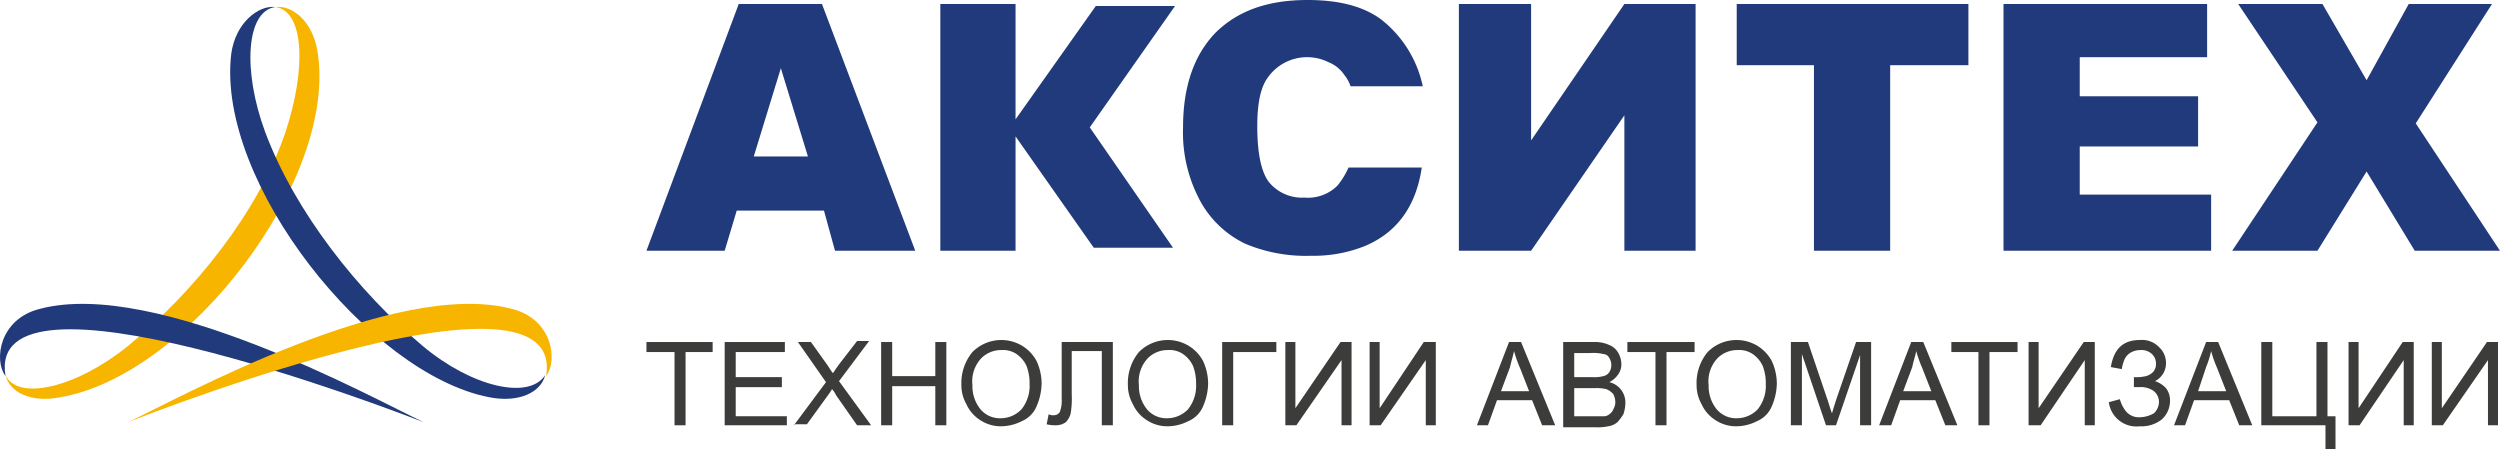 <svg xmlns="http://www.w3.org/2000/svg" viewBox="2184 -431 249.251 44.8">
  <defs>
    <style>
      .cls-1 {
        fill: #3c3c3b;
      }

      .cls-2, .cls-4 {
        fill: #213a7b;
      }

      .cls-3 {
        fill: #f8b500;
      }

      .cls-3, .cls-4 {
        fill-rule: evenodd;
      }
    </style>
  </defs>
  <g id="Group_789" data-name="Group 789" transform="translate(2183.951 -431)">
    <path id="Path_531" data-name="Path 531" class="cls-1" d="M67.3,42.4V35.1H64.5v-1h6.6v1H68.4v7.3Z"/>
    <path id="Path_532" data-name="Path 532" class="cls-1" d="M72.3,42.4V34.1h6v1H73.4v2.5H78v1H73.4v2.9h5.1v.9Z"/>
    <path id="Path_533" data-name="Path 533" class="cls-1" d="M79.2,42.4l3.2-4.3-2.8-4h1.3l1.5,2.1c.3.4.5.8.7,1,.2-.3.4-.6.7-1L85.5,34h1.2l-3,4,3.2,4.4H85.5l-2.1-3a2.092,2.092,0,0,0-.4-.6,5.922,5.922,0,0,1-.4.6l-2.1,2.9H79.2Z"/>
    <path id="Path_534" data-name="Path 534" class="cls-1" d="M87.9,42.4V34.1H89v3.4h4.3V34.1h1.1v8.3H93.3V38.5H89v3.9Z"/>
    <path id="Path_535" data-name="Path 535" class="cls-1" d="M95.9,38.4A4.859,4.859,0,0,1,97,35.1a4.051,4.051,0,0,1,5-.6,4.009,4.009,0,0,1,1.4,1.5,5.45,5.45,0,0,1,.5,2.2,5.932,5.932,0,0,1-.5,2.3,2.758,2.758,0,0,1-1.5,1.5,4.552,4.552,0,0,1-2,.5,3.7,3.7,0,0,1-2.1-.6,3.638,3.638,0,0,1-1.4-1.6,3.83,3.83,0,0,1-.5-1.9m1.1,0a3.649,3.649,0,0,0,.8,2.4,2.518,2.518,0,0,0,2,.9,2.878,2.878,0,0,0,2.1-.9,3.742,3.742,0,0,0,.8-2.5,4.844,4.844,0,0,0-.3-1.8,2.94,2.94,0,0,0-1-1.2,2.41,2.41,0,0,0-1.5-.4,2.792,2.792,0,0,0-2,.8A3.371,3.371,0,0,0,97,38.4Z"/>
    <path id="Path_536" data-name="Path 536" class="cls-1" d="M105.8,34.1H111v8.3h-1.1V35h-3v4.3a9.229,9.229,0,0,1-.1,1.9,1.934,1.934,0,0,1-.5.9,1.689,1.689,0,0,1-1,.3,3.445,3.445,0,0,1-.9-.1l.2-1a.9.9,0,0,0,.5.1.713.713,0,0,0,.6-.3,3.09,3.09,0,0,0,.2-1.3V34.1Z"/>
    <path id="Path_537" data-name="Path 537" class="cls-1" d="M112.5,38.4a4.859,4.859,0,0,1,1.1-3.3,4.051,4.051,0,0,1,5-.6A4.009,4.009,0,0,1,120,36a5.45,5.45,0,0,1,.5,2.2,5.932,5.932,0,0,1-.5,2.3,2.758,2.758,0,0,1-1.5,1.5,4.552,4.552,0,0,1-2,.5,3.7,3.7,0,0,1-2.1-.6,3.638,3.638,0,0,1-1.4-1.6,3.83,3.83,0,0,1-.5-1.9m1.1,0a3.649,3.649,0,0,0,.8,2.4,2.518,2.518,0,0,0,2,.9,2.878,2.878,0,0,0,2.1-.9,3.742,3.742,0,0,0,.8-2.5,4.844,4.844,0,0,0-.3-1.8,2.94,2.94,0,0,0-1-1.2,2.41,2.41,0,0,0-1.5-.4,2.792,2.792,0,0,0-2,.8A3.371,3.371,0,0,0,113.6,38.4Z"/>
    <path id="Path_538" data-name="Path 538" class="cls-1" d="M121.9,34.1h5.4v1H123v7.3h-1.1Z"/>
    <path id="Path_539" data-name="Path 539" class="cls-1" d="M128.2,34.1h1v6.6l4.5-6.6h1.1v8.3h-1V35.9l-4.5,6.5h-1.1Z"/>
    <path id="Path_540" data-name="Path 540" class="cls-1" d="M136.6,34.1h1v6.6l4.4-6.6h1.2v8.3h-1V35.9l-4.5,6.5h-1.1Z"/>
    <path id="Path_541" data-name="Path 541" class="cls-1" d="M147.3,42.4l3.2-8.3h1.2l3.4,8.3h-1.3l-1-2.5h-3.5l-.9,2.5Zm2.4-3.4h2.8l-.9-2.3A11.966,11.966,0,0,1,151,35c-.1.5-.3,1.1-.4,1.6Z"/>
    <path id="Path_542" data-name="Path 542" class="cls-1" d="M155.9,42.4V34.1H159a3.339,3.339,0,0,1,1.5.3,1.765,1.765,0,0,1,.9.8,2.279,2.279,0,0,1,.3,1.1,1.689,1.689,0,0,1-.3,1,2.361,2.361,0,0,1-.9.8,2.088,2.088,0,0,1,1.6,2.1,3.6,3.6,0,0,1-.2,1.1,5.546,5.546,0,0,1-.6.8,1.884,1.884,0,0,1-.9.4,5.283,5.283,0,0,1-1.3.1h-3.2Zm1.1-4.8h1.8a3.421,3.421,0,0,0,1.1-.1.918.918,0,0,0,.6-.4,1.325,1.325,0,0,0,0-1.4.675.675,0,0,0-.6-.4,4.153,4.153,0,0,0-1.3-.1H157Zm0,3.9h2.9a.845.845,0,0,0,.6-.2,1,1,0,0,0,.4-.5,1.445,1.445,0,0,0,.2-.7,1.884,1.884,0,0,0-.2-.8,1.794,1.794,0,0,0-.7-.5,4.121,4.121,0,0,0-1.2-.1h-2Z"/>
    <path id="Path_543" data-name="Path 543" class="cls-1" d="M165.1,42.4V35.1h-2.8v-1H169v1h-2.8v7.3Z"/>
    <path id="Path_544" data-name="Path 544" class="cls-1" d="M169.2,38.4a4.859,4.859,0,0,1,1.1-3.3,4.051,4.051,0,0,1,5-.6,4.009,4.009,0,0,1,1.4,1.5,5.45,5.45,0,0,1,.5,2.2,5.932,5.932,0,0,1-.5,2.3,2.758,2.758,0,0,1-1.5,1.5,4.552,4.552,0,0,1-2,.5,3.7,3.7,0,0,1-2.1-.6,3.638,3.638,0,0,1-1.4-1.6,3.83,3.83,0,0,1-.5-1.9m1.2,0a3.649,3.649,0,0,0,.8,2.4,2.518,2.518,0,0,0,2,.9,2.878,2.878,0,0,0,2.1-.9,3.742,3.742,0,0,0,.8-2.5,4.844,4.844,0,0,0-.3-1.8,2.94,2.94,0,0,0-1-1.2,2.41,2.41,0,0,0-1.5-.4,2.792,2.792,0,0,0-2,.8A3.371,3.371,0,0,0,170.4,38.4Z"/>
    <path id="Path_545" data-name="Path 545" class="cls-1" d="M178.6,42.4V34.1h1.7l2,5.9c.2.6.3,1,.4,1.2.1-.3.2-.7.4-1.3l2-5.8h1.5v8.3h-1.1v-7l-2.4,7h-1l-2.4-7.1v7.1h-1.1Z"/>
    <path id="Path_546" data-name="Path 546" class="cls-1" d="M187.4,42.4l3.2-8.3h1.2l3.4,8.3H194l-1-2.5h-3.5l-.9,2.5Zm2.4-3.4h2.8l-.9-2.3a11.966,11.966,0,0,1-.6-1.7c-.1.5-.3,1.1-.4,1.6Z"/>
    <path id="Path_547" data-name="Path 547" class="cls-1" d="M197.3,42.4V35.1h-2.7v-1h6.6v1h-2.8v7.3Z"/>
    <path id="Path_548" data-name="Path 548" class="cls-1" d="M202.3,34.1h1v6.6l4.5-6.6h1.1v8.3h-1V35.9l-4.4,6.5h-1.2Z"/>
    <path id="Path_549" data-name="Path 549" class="cls-1" d="M210.3,40.1l1.1-.3A3.379,3.379,0,0,0,212,41a1.678,1.678,0,0,0,1.4.6,2.891,2.891,0,0,0,1.4-.4,1.606,1.606,0,0,0,.5-1.1,1.433,1.433,0,0,0-.5-1.1,2.235,2.235,0,0,0-1.5-.4h-.5v-1a4.121,4.121,0,0,0,1.2-.1,1.612,1.612,0,0,0,.7-.4,1.136,1.136,0,0,0,.3-.8,1.284,1.284,0,0,0-.4-1,1.5,1.5,0,0,0-1.1-.4,2.016,2.016,0,0,0-1.1.3,1.555,1.555,0,0,0-.6.8,3.091,3.091,0,0,0-.2.8l-1.1-.2c.3-1.8,1.2-2.7,2.9-2.7a2.352,2.352,0,0,1,1.9.7,2.13,2.13,0,0,1,.7,1.6,1.992,1.992,0,0,1-1.1,1.8,2.589,2.589,0,0,1,1.1.7,2.01,2.01,0,0,1,.4,1.3,2.5,2.5,0,0,1-.8,1.8,3.232,3.232,0,0,1-2.2.7,2.777,2.777,0,0,1-3.1-2.4"/>
    <path id="Path_550" data-name="Path 550" class="cls-1" d="M216.8,42.4l3.2-8.3h1.2l3.4,8.3h-1.3l-1-2.5h-3.5l-.9,2.5Zm2.4-3.4H222l-.9-2.3a11.966,11.966,0,0,1-.6-1.7,9.83,9.83,0,0,1-.5,1.6Z"/>
    <path id="Path_551" data-name="Path 551" class="cls-1" d="M225.5,34.1h1.1v7.4H231V34.1h1.1v7.4h.8v3.3h-1V42.4h-6.4Z"/>
    <path id="Path_552" data-name="Path 552" class="cls-1" d="M234.2,34.1h1v6.6l4.4-6.6h1.1v8.3h-1V35.9l-4.4,6.5h-1.1Z"/>
    <path id="Path_553" data-name="Path 553" class="cls-1" d="M242.5,34.1h1v6.6l4.5-6.6h1.1v8.3h-1V35.9l-4.5,6.5h-1.1Z"/>
    <path id="Path_554" data-name="Path 554" class="cls-2" d="M169.1.4V25H162V11.5L152.7,25h-7.2V.4h7.2V14L162,.4ZM141.8,16.7c-.5,3.4-2.1,6.3-5.6,7.8a13.689,13.689,0,0,1-5.4,1,15.575,15.575,0,0,1-6.6-1.2,10.091,10.091,0,0,1-4.4-4.1,14.363,14.363,0,0,1-1.8-7.5c0-4.1,1.1-7.2,3.2-9.4,2.2-2.2,5.2-3.3,9.2-3.3,3.1,0,5.5.6,7.3,1.9a11.446,11.446,0,0,1,4.2,6.7h-7.2a3.58,3.58,0,0,0-.6-1.1,3.435,3.435,0,0,0-1.6-1.3,4.8,4.8,0,0,0-6.1,1.6c-.7,1-1,2.6-1,4.8,0,2.7.4,4.6,1.2,5.6a4.26,4.26,0,0,0,3.5,1.5,4.163,4.163,0,0,0,3.3-1.2,7.845,7.845,0,0,0,1.1-1.8ZM80.6,15.6,77.9,6.8l-2.7,8.8ZM109.3.6h7.9l-8.5,12.1,8.3,12h-7.9l-7.8-11.1V25H93.8V.4h7.5V11.9ZM223.2.4h8.4L236,8,240.2.4h8.3l-7.6,11.9L249.3,25h-8.5L236,17.1,231.1,25h-8.5l8.5-12.8ZM199.7.4h20.4V5.7H207.4V9.6h11.8v5H207.4v4.8h13.1V25H199.8V.4ZM173.2.4h23.1V6.5h-7.8V25h-7.6V6.5h-7.7ZM82.2,21H73.5l-1.2,4H64.5L73.7.4H82L91.3,25h-8Z"/>
    <path id="Path_555" data-name="Path 555" class="cls-3" d="M31.7,5.1c-.5-3-2.5-4.6-4.2-4.4h0c2.9.4,3.1,6.2,1,12.5-2.7,8-9.2,16-15.7,21.3C7.6,38.7,1.8,40,.6,37.4h0c.4,1.7,2.5,2.8,5.5,2.2C18.8,37.4,33.8,17.8,31.7,5.1"/>
    <path id="Path_556" data-name="Path 556" class="cls-4" d="M23.1,5.4C23.5,2.3,25.8.5,27.5.7h0c-2.9.4-3.3,6.3-1,12.5,3,8,9.3,15.9,15.7,21.3,4.9,4.1,10.6,5.4,12.2,2.9h0c-.4,1.7-2.6,2.8-5.6,2.2C36.9,37.3,21.6,18.2,23.1,5.4"/>
    <path id="Path_557" data-name="Path 557" class="cls-4" d="M42.3,42.1h0C37.4,39.8,15.6,27.7,4,30.8c-4,1-4.6,5.1-3.4,6.7h0c-2.1-12.2,38.1,3.2,41.7,4.6"/>
    <path id="Path_558" data-name="Path 558" class="cls-3" d="M12.8,42.1h0c4.9-2.3,26.7-14.4,38.3-11.3,4,1,4.6,5.1,3.4,6.7h0c2-12.3-38.2,3.2-41.7,4.6"/>
  </g>
</svg>
